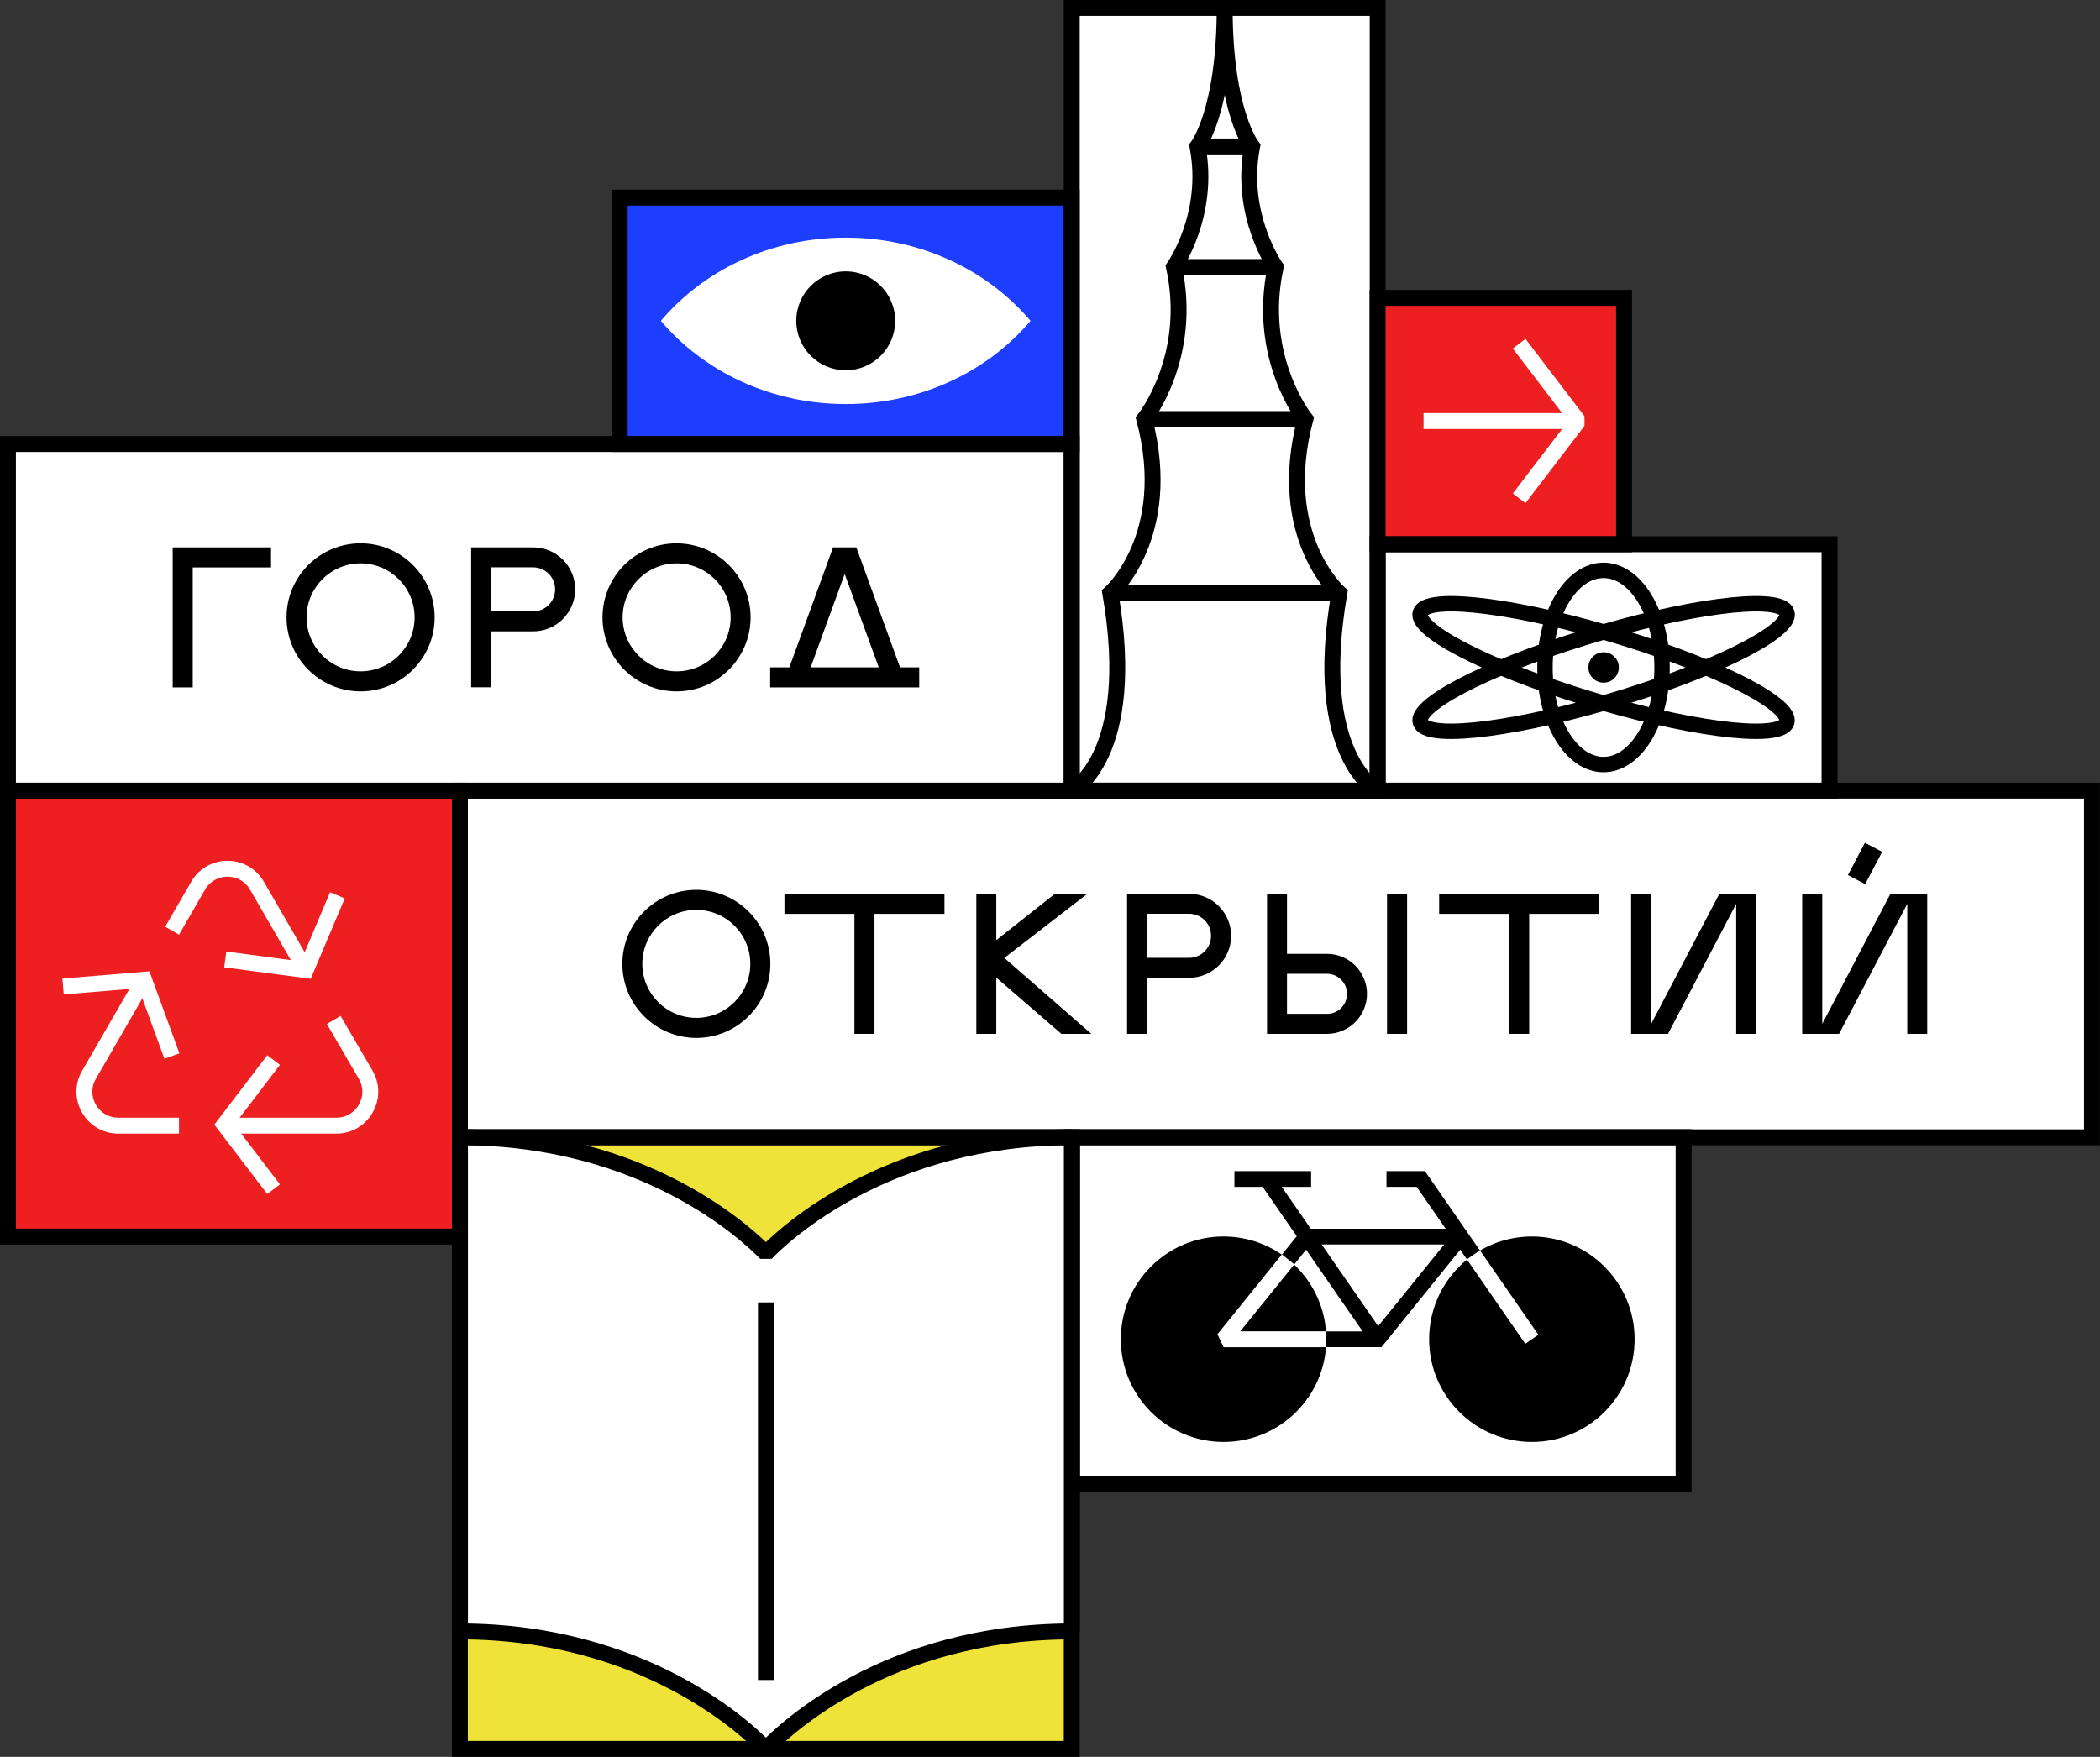 <?xml version="1.0" encoding="UTF-8"?> <!-- Generator: Adobe Illustrator 24.3.0, SVG Export Plug-In . SVG Version: 6.00 Build 0) --> <svg xmlns="http://www.w3.org/2000/svg" xmlns:xlink="http://www.w3.org/1999/xlink" id="Слой_1" x="0px" y="0px" viewBox="0 0 222.06 185.81" style="enable-background:new 0 0 222.06 185.81;" xml:space="preserve"><rect x="0" y="0" width="222.06" height="185.81" fill="#333333" stroke="none"/> <style type="text/css"> .st0{fill:#FFFFFF;} .st1{fill:none;stroke:#000000;stroke-width:1.683;stroke-miterlimit:10;} .st2{fill:none;stroke:#000000;stroke-width:1.665;stroke-miterlimit:10;} .st3{fill:none;stroke:#000000;stroke-width:1.665;stroke-linejoin:bevel;stroke-miterlimit:10;} .st4{fill:none;stroke:#FFFFFF;stroke-width:1.683;stroke-linejoin:bevel;stroke-miterlimit:10;} .st5{fill:#1D3EFF;} .st6{fill:#EFE339;} .st7{fill:none;stroke:#000000;stroke-width:1.683;stroke-linejoin:bevel;stroke-miterlimit:10;} .st8{fill:#ED1F21;} .st9{fill:none;stroke:#FFFFFF;stroke-width:1.683;stroke-miterlimit:10;} .st10{fill:none;stroke:#000000;stroke-width:1.63;stroke-linejoin:bevel;stroke-miterlimit:10;} </style> <g> <polygon class="st0" points="221.21,120.27 221.21,83.62 193.46,83.62 193.46,57.56 171.73,57.56 171.73,31.5 145.67,31.5 145.67,0.84 113.33,0.84 113.33,20.9 65.53,20.9 65.53,46.96 0.84,46.96 0.84,83.62 0.84,130.78 48.63,130.78 48.63,172.54 48.63,184.97 113.34,184.97 113.34,172.54 113.34,156.93 178.03,156.93 178.03,120.27 "></polygon> <rect x="113.34" y="120.27" class="st1" width="64.69" height="36.66"></rect> <path d="M140.25,141.64c0,6-4.86,10.86-10.87,10.86c-6,0-10.86-4.86-10.86-10.86c0-6,4.86-10.87,10.86-10.87 C135.39,130.78,140.25,135.64,140.25,141.64"></path> <path d="M172.85,141.64c0,6-4.86,10.86-10.86,10.86c-6,0-10.87-4.86-10.87-10.86c0-6,4.86-10.87,10.87-10.87 C167.98,130.78,172.85,135.64,172.85,141.64"></path> <polyline class="st2" points="161.98,141.64 150.24,124.69 146.61,124.69 "></polyline> <line class="st3" x1="133.95" y1="124.69" x2="145.68" y2="141.64"></line> <polyline class="st2" points="154.46,130.78 145.68,141.64 129.39,141.64 138.16,130.78 154.46,130.78 "></polyline> <line class="st2" x1="138.64" y1="124.69" x2="130.53" y2="124.69"></line> <polyline class="st4" points="136.21,133.19 129.39,141.64 140.25,141.64 "></polyline> <line class="st4" x1="155.8" y1="132.71" x2="161.98" y2="141.64"></line> <rect x="65.53" y="20.9" class="st5" width="47.79" height="26.06"></rect> <rect x="65.53" y="20.9" class="st1" width="47.79" height="26.06"></rect> <path class="st0" d="M89.43,25.13c-7.94,0-15.01,3.44-19.55,8.8c4.53,5.35,11.6,8.8,19.55,8.8c7.94,0,15.01-3.44,19.54-8.8 C104.44,28.58,97.37,25.13,89.43,25.13"></path> <path d="M94.66,33.93c0,2.89-2.34,5.23-5.23,5.23c-2.89,0-5.23-2.34-5.23-5.23c0-2.89,2.34-5.23,5.23-5.23 C92.32,28.7,94.66,31.04,94.66,33.93"></path> <rect x="113.33" y="0.84" class="st1" width="32.35" height="82.78"></rect> <path class="st1" d="M141.62,62.74c0,0-6.86-6.06-3.59-18.42c0,0-5.22-6.51-3.14-16.08c0,0-3.89-5.52-2.49-12.75 c0,0-2.9-3.68-2.9-14.65c0,10.97-2.87,14.65-2.87,14.65c1.4,7.24-2.49,12.75-2.49,12.75c2.08,9.57-3.14,16.08-3.14,16.08 c3.26,12.35-3.59,18.42-3.59,18.42c2.98,17.21-4.07,20.88-4.07,20.88h32.33C145.67,83.62,138.64,79.95,141.62,62.74z"></path> <line class="st1" x1="117.41" y1="62.74" x2="141.62" y2="62.74"></line> <line class="st1" x1="121" y1="44.32" x2="138.03" y2="44.32"></line> <line class="st1" x1="124.14" y1="28.24" x2="134.89" y2="28.24"></line> <line class="st1" x1="126.62" y1="15.49" x2="132.4" y2="15.49"></line> <rect x="48.63" y="120.27" class="st6" width="64.7" height="64.69"></rect> <rect x="48.63" y="120.27" class="st1" width="64.7" height="64.69"></rect> <path class="st0" d="M80.99,132.55c-1.91-1.97-12.8-12.27-32.35-12.28v52.27c19.55,0.01,30.45,10.43,32.35,12.42 c1.91-1.99,12.8-12.41,32.35-12.42v-52.27C93.79,120.28,82.89,130.58,80.99,132.55"></path> <path class="st7" d="M80.99,132.55c-1.91-1.97-12.8-12.27-32.35-12.28v52.27c19.55,0.01,30.45,10.43,32.35,12.42 c1.91-1.99,12.8-12.41,32.35-12.42v-52.27C93.79,120.28,82.89,130.58,80.99,132.55z"></path> <line class="st7" x1="80.99" y1="177.68" x2="80.99" y2="137.74"></line> <rect x="0.84" y="83.62" class="st8" width="47.79" height="47.16"></rect> <rect x="0.84" y="83.62" class="st1" width="47.79" height="47.16"></rect> <path class="st9" d="M18.2,98.43l2.75-4.76c1.38-2.39,4.83-2.39,6.22,0l5.17,8.93"></path> <polyline class="st9" points="35.68,94.69 32.33,102.6 23.82,101.47 "></polyline> <path class="st9" d="M18.93,119.05h-6.41c-2.76,0-4.49-2.99-3.11-5.38l5.77-9.99"></path> <path class="st9" d="M35.29,107.87l3.37,5.78c1.4,2.39-0.33,5.4-3.1,5.4H24.06"></path> <polyline class="st9" points="28.93,125.77 23.72,118.94 28.93,112.11 "></polyline> <polyline class="st9" points="6.67,104.33 15.23,103.62 18.18,111.69 "></polyline> <rect x="145.67" y="31.5" class="st8" width="26.06" height="26.06"></rect> <rect x="145.67" y="31.5" class="st1" width="26.06" height="26.06"></rect> <line class="st4" x1="150.53" y1="44.53" x2="166.88" y2="44.53"></line> <polyline class="st4" points="160.64,36.35 166.88,44.53 160.64,52.7 "></polyline> <rect x="0.84" y="46.96" class="st1" width="112.48" height="36.66"></rect> <rect x="48.63" y="83.62" class="st1" width="172.58" height="36.66"></rect> <path d="M73.63,94.11c4.32,0,7.83,3.51,7.83,7.83s-3.51,7.83-7.83,7.83c-4.31,0-7.82-3.51-7.82-7.83S69.32,94.11,73.63,94.11 M73.63,107.65c3.15,0,5.71-2.56,5.71-5.71s-2.56-5.71-5.71-5.71c-3.15,0-5.71,2.56-5.71,5.71S70.48,107.65,73.63,107.65"></path> <polygon points="99.87,96.65 92.47,96.65 92.47,109.34 90.35,109.34 90.35,96.65 82.95,96.65 82.95,94.53 99.87,94.53 "></polygon> <polygon points="106.2,101.31 115.4,109.34 112.23,109.34 105.35,103.39 105.35,109.34 103.24,109.34 103.24,94.53 105.35,94.53 105.35,99.43 111.55,94.53 114.98,94.53 "></polygon> <path d="M121.29,103.42v5.92h-2.11V94.53h6.56c2.45,0,4.44,1.99,4.44,4.44c0,2.45-1.99,4.44-4.44,4.44H121.29z M121.29,96.65v4.65 h4.44c1.29,0,2.33-1.04,2.33-2.33c0-1.29-1.04-2.33-2.33-2.33H121.29z"></path> <path d="M133.98,109.34V94.53h2.11v6.35h4.23c2.33,0,4.23,1.9,4.23,4.23c0,2.33-1.9,4.23-4.23,4.23H133.98z M140.32,107.23 c1.16,0,2.12-0.95,2.12-2.12c0-1.16-0.95-2.12-2.12-2.12h-4.23v4.23H140.32z M146.67,94.53h2.12v14.81h-2.12V94.53z"></path> <polygon points="176.38,109.34 172.48,109.34 172.48,94.53 174.6,94.53 174.6,108.28 181.81,94.53 185.7,94.53 185.7,109.34 183.59,109.34 183.59,95.59 "></polygon> <polygon points="199.9,94.53 192.69,108.28 192.69,94.53 190.57,94.53 190.57,109.34 194.47,109.34 201.68,95.59 201.68,109.34 203.79,109.34 203.79,94.53 "></polygon> <rect x="195.25" y="90.14" transform="matrix(0.465 -0.885 0.885 0.465 24.84 223.43)" width="3.86" height="2.06"></rect> <polygon points="169.1,96.65 161.7,96.65 161.7,109.34 159.58,109.34 159.58,96.65 152.18,96.65 152.18,94.53 169.1,94.53 "></polygon> <path d="M45.96,65.29c0,4.32-3.51,7.83-7.83,7.83s-7.83-3.51-7.83-7.83s3.51-7.83,7.83-7.83S45.96,60.98,45.96,65.29 M43.84,65.29 c0-3.15-2.56-5.71-5.71-5.71s-5.71,2.56-5.71,5.71c0,3.15,2.56,5.71,5.71,5.71S43.84,68.45,43.84,65.29"></path> <path d="M79.37,65.29c0,4.32-3.51,7.83-7.83,7.83c-4.31,0-7.83-3.51-7.83-7.83s3.51-7.83,7.83-7.83 C75.86,57.47,79.37,60.98,79.37,65.29 M77.26,65.29c0-3.15-2.56-5.71-5.71-5.71c-3.15,0-5.71,2.56-5.71,5.71 c0,3.15,2.56,5.71,5.71,5.71C74.7,71,77.26,68.45,77.26,65.29"></path> <polygon points="18.26,57.89 28.66,57.89 28.66,60.01 20.38,60.01 20.38,72.7 18.26,72.7 "></polygon> <path d="M51.93,66.77v5.92h-2.11v-14.8l6.56,0c2.45,0,4.44,1.99,4.44,4.44c0,2.45-1.99,4.44-4.44,4.44H51.93z M51.93,60.01v4.65 h4.44c1.29,0,2.33-1.04,2.33-2.33c0-1.29-1.04-2.33-2.33-2.33H51.93z"></path> <path d="M95.17,70.58l-4.62-12.69h-2.46l-4.62,12.69h-2.03v2.12H97.2v-2.12H95.17z M85.72,70.58l3.6-9.88l3.6,9.88H85.72z"></path> <path class="st10" d="M188.86,76.56c-1.14,1.74-10.71,0.47-21.37-2.82c-10.66-3.29-18.37-7.37-17.22-9.11s10.71-0.47,21.37,2.82 C182.3,70.74,190.01,74.82,188.86,76.56z"></path> <path class="st10" d="M150.27,76.56c1.14,1.74,10.71,0.47,21.37-2.82c10.66-3.29,18.37-7.37,17.23-9.11s-10.71-0.47-21.37,2.82 C156.84,70.74,149.13,74.82,150.27,76.56z"></path> <path class="st10" d="M175.75,70.59c0,5.67-2.77,10.27-6.19,10.27c-3.42,0-6.19-4.6-6.19-10.27c0-5.67,2.77-10.27,6.19-10.27 C172.98,60.32,175.75,64.92,175.75,70.59z"></path> <rect x="145.67" y="57.56" class="st1" width="47.79" height="26.06"></rect> <path d="M171.18,70.59c0,0.89-0.72,1.61-1.61,1.61c-0.89,0-1.61-0.72-1.61-1.61s0.72-1.61,1.61-1.61 C170.46,68.98,171.18,69.7,171.18,70.59"></path> </g> </svg> 